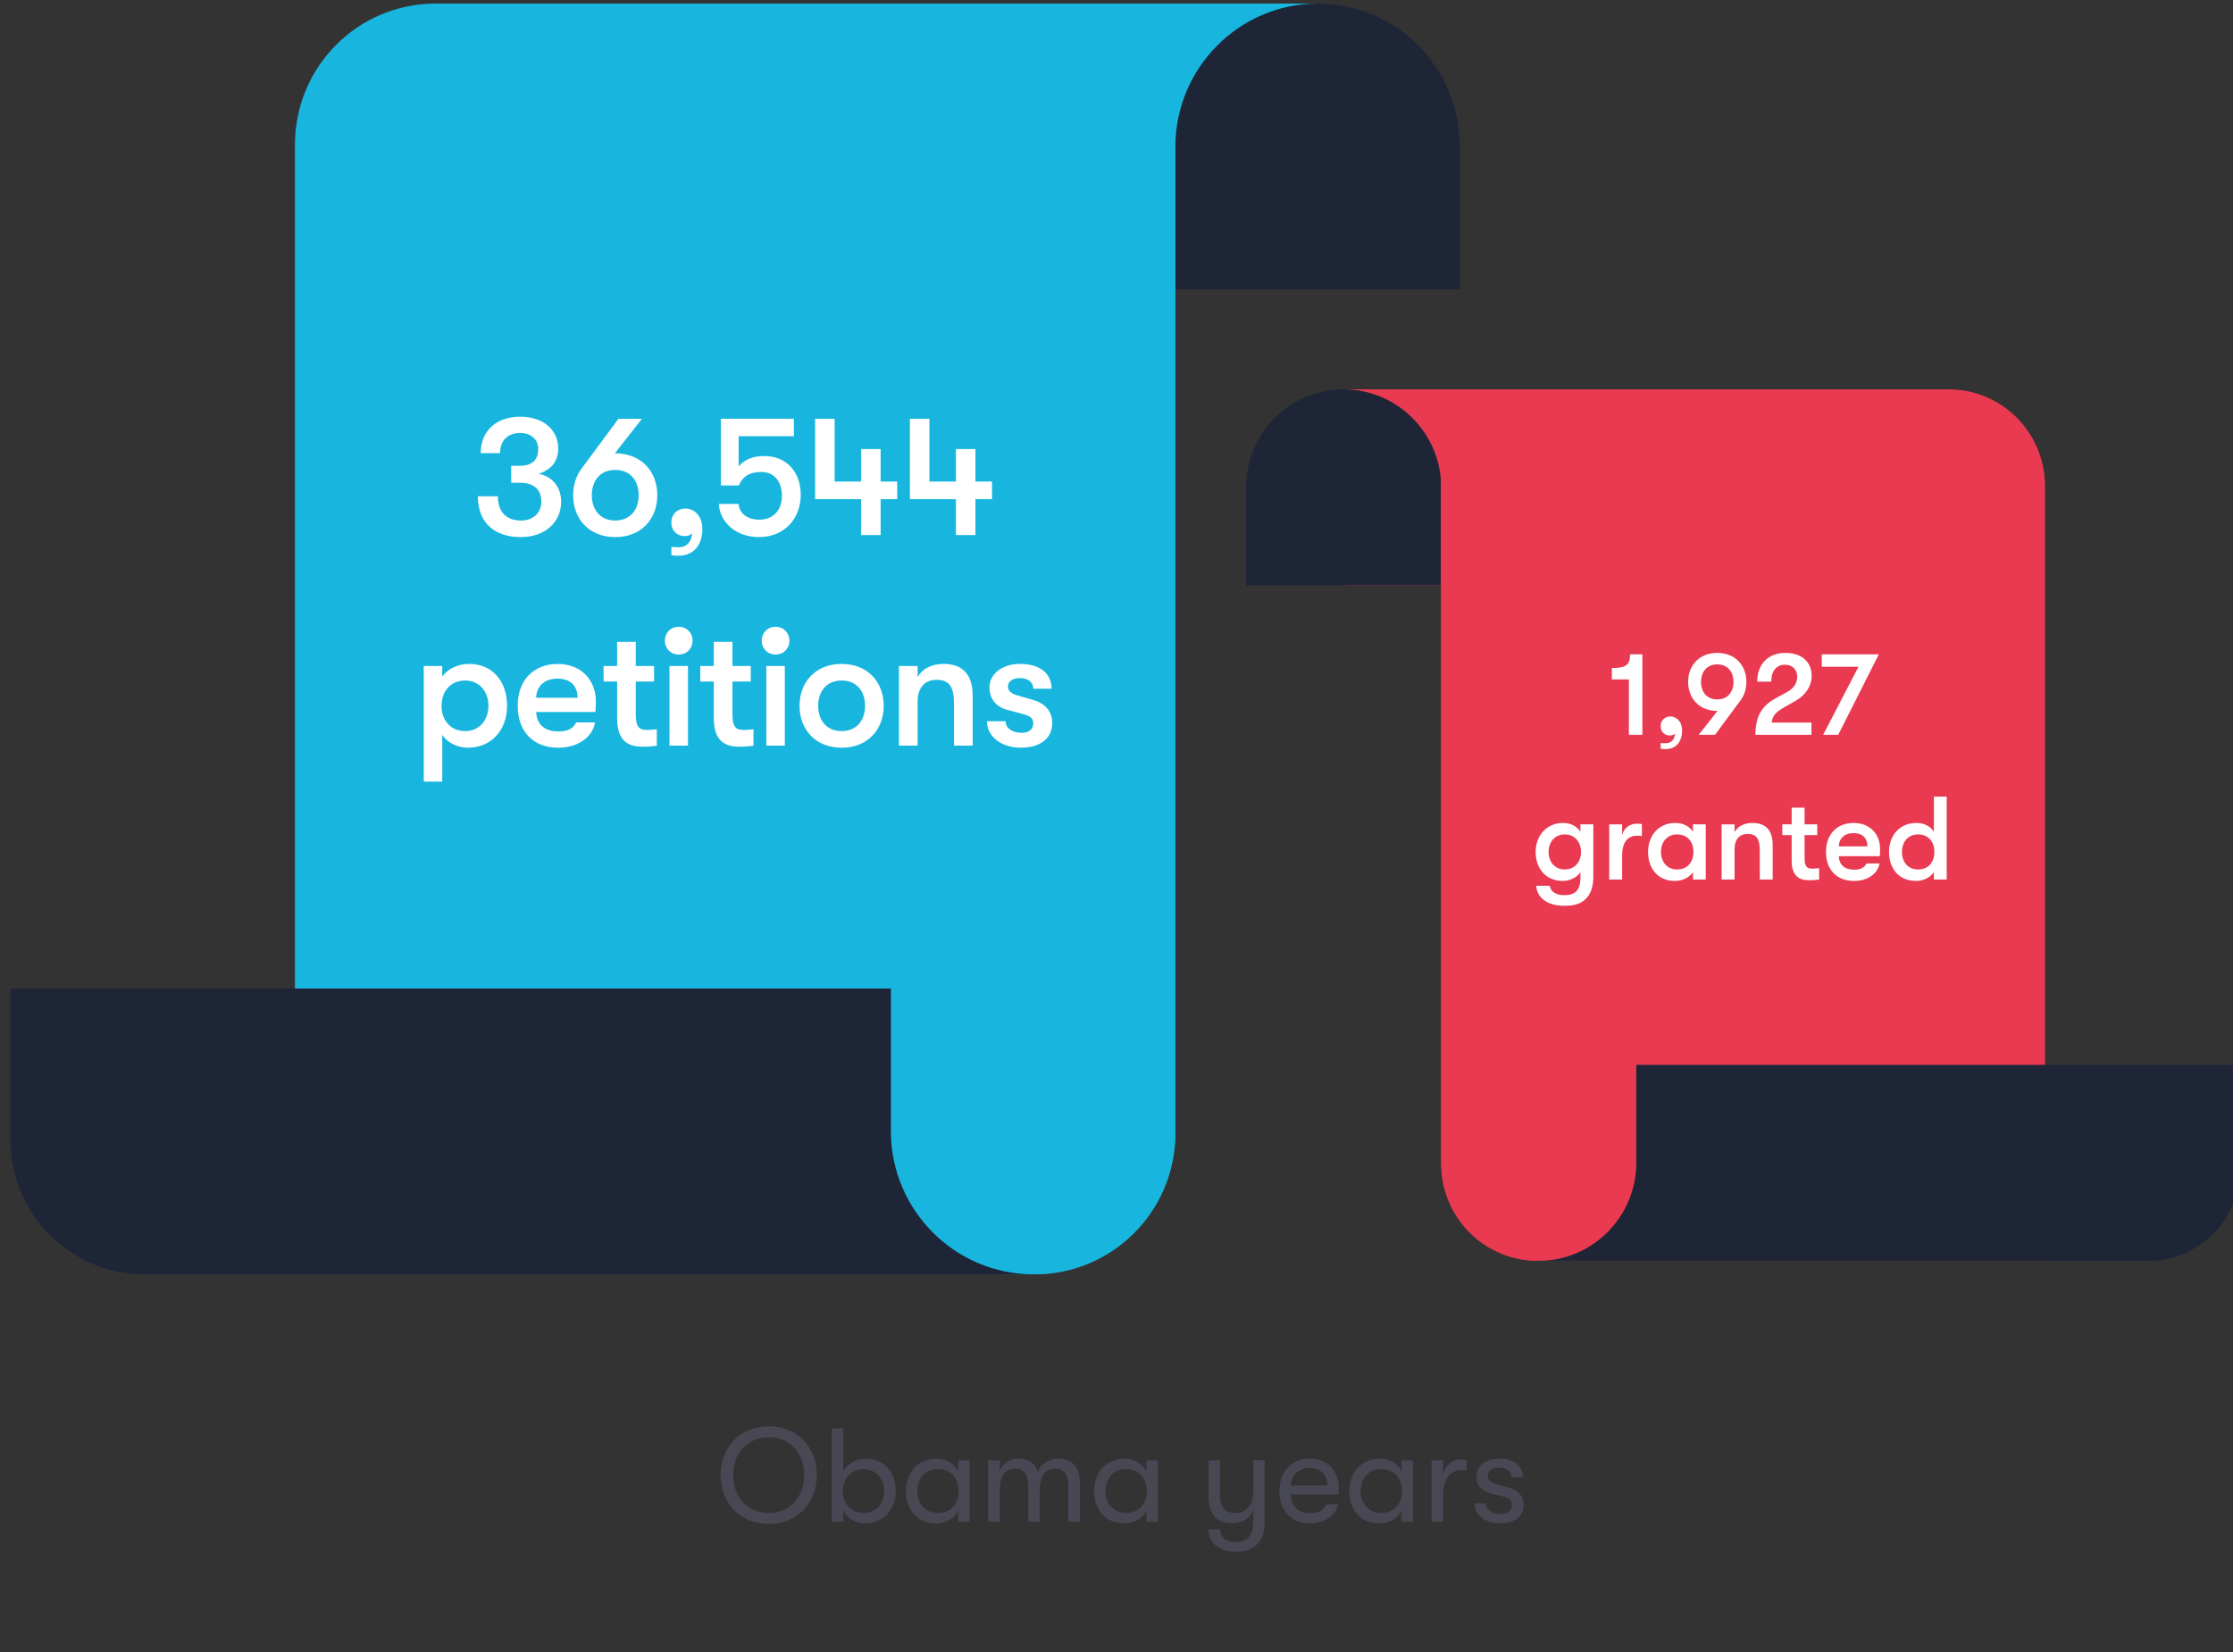 <?xml version="1.0" encoding="UTF-8"?> <!-- Generator: Adobe Illustrator 23.0.2, SVG Export Plug-In . SVG Version: 6.00 Build 0) --> <svg xmlns="http://www.w3.org/2000/svg" xmlns:xlink="http://www.w3.org/1999/xlink" id="Layer_1" x="0px" y="0px" viewBox="0 0 200 148" style="enable-background:new 0 0 200 148;" xml:space="preserve"><rect x="0" y="0" width="200" height="148" fill="#333333" stroke="none"/> <style type="text/css"> .st0{fill:#484754;} .st1{clip-path:url(#SVGID_2_);fill:#18B6DF;} .st2{clip-path:url(#SVGID_2_);fill:#1E2537;} .st3{clip-path:url(#SVGID_2_);fill:#E93A51;} .st4{fill:#FFFFFF;} .st5{clip-path:url(#SVGID_4_);fill:#ED7128;} .st6{fill:#1E2537;} .st7{clip-path:url(#SVGID_6_);fill:#DE4A19;} .st8{fill:#DEE3EB;} .st9{clip-path:url(#SVGID_8_);fill:#DEE3EB;} .st10{clip-path:url(#SVGID_8_);fill:none;stroke:#ED7128;stroke-width:25.387;stroke-miterlimit:10;} .st11{fill:#DE4A19;} .st12{clip-path:url(#SVGID_10_);fill:#1E2537;} .st13{clip-path:url(#SVGID_10_);fill:#DE4A19;} .st14{clip-path:url(#SVGID_12_);fill:none;stroke:#ED7128;stroke-width:25.387;stroke-miterlimit:10;} .st15{clip-path:url(#SVGID_14_);fill:#1E2537;} .st16{clip-path:url(#SVGID_14_);fill:#ED7128;} .st17{clip-path:url(#SVGID_14_);fill:#DE4A19;} .st18{clip-path:url(#SVGID_14_);fill:none;stroke:#ED7128;stroke-width:25.387;stroke-miterlimit:10;} .st19{clip-path:url(#SVGID_16_);fill:#18B6DF;} .st20{clip-path:url(#SVGID_16_);fill:#1E2537;} .st21{clip-path:url(#SVGID_18_);fill:#FFFFFF;} .st22{clip-path:url(#SVGID_18_);fill:#DEE3EB;} .st23{clip-path:url(#SVGID_18_);fill:#18B6DF;} .st24{clip-path:url(#SVGID_18_);fill:#0082AF;} .st25{clip-path:url(#SVGID_18_);fill:#1E2537;} .st26{fill:#0082AF;} .st27{clip-path:url(#SVGID_20_);fill:#ED7128;} .st28{clip-path:url(#SVGID_20_);fill:#DE4A19;} .st29{clip-path:url(#SVGID_20_);fill:none;stroke:#DE4A19;stroke-width:35.549;stroke-miterlimit:10;} .st30{clip-path:url(#SVGID_22_);fill:#1E2537;} .st31{clip-path:url(#SVGID_24_);fill:#1E2537;} .st32{clip-path:url(#SVGID_26_);fill:#1E2537;} .st33{fill:#E93A51;} .st34{fill:#2C9F5B;} .st35{fill:#18B6DF;} </style> <g> <g> <path class="st0" d="M64.54,132.151c0-2.354,1.613-4.373,4.313-4.373s4.313,2.02,4.313,4.373 s-1.613,4.373-4.313,4.373S64.54,134.504,64.54,132.151z M72.019,132.151 c0.012-1.828-1.147-3.393-3.166-3.393c-2.031,0-3.19,1.565-3.178,3.393 c-0.012,1.828,1.147,3.393,3.178,3.393C70.872,135.544,72.031,133.979,72.019,132.151z"></path> <path class="st0" d="M80.229,133.584c0,1.685-1.135,2.892-2.724,2.892c-0.848,0-1.613-0.43-1.972-1.111 v0.968h-1.027v-8.363h1.027v3.835c0.359-0.693,1.147-1.123,2.031-1.123 C79.142,130.681,80.229,131.864,80.229,133.584z M79.19,133.584c0-1.147-0.765-1.971-1.828-1.971 c-1.099,0-1.875,0.812-1.875,1.971c0,1.147,0.776,1.959,1.875,1.959 C78.425,135.544,79.19,134.731,79.19,133.584z"></path> <path class="st0" d="M81.139,133.584c0-1.625,1.04-2.903,2.748-2.903c0.872,0,1.589,0.442,1.936,1.123 v-0.979h1.027v5.508h-1.027v-0.968c-0.347,0.681-1.135,1.111-1.959,1.111 C82.107,136.476,81.139,135.209,81.139,133.584z M85.87,133.584c0-1.063-0.657-1.971-1.864-1.971 c-1.135,0-1.84,0.836-1.84,1.971c0,1.123,0.705,1.959,1.84,1.959 C85.213,135.544,85.87,134.648,85.87,133.584z"></path> <path class="st0" d="M88.513,130.825h1.04v1.003c0.203-0.597,0.765-1.147,1.649-1.147 c0.968,0,1.553,0.454,1.756,1.183c0.239-0.657,0.92-1.183,1.78-1.183 c1.481,0,1.983,0.956,1.983,2.163v3.489h-1.04v-3.286c0-1.04-0.454-1.47-1.194-1.47 c-0.812,0-1.35,0.55-1.35,1.888v2.868h-1.04v-3.202c0-1.195-0.514-1.553-1.183-1.553 c-0.848,0-1.362,0.598-1.362,1.888v2.868H88.513V130.825z"></path> <path class="st0" d="M97.99,133.584c0-1.625,1.04-2.903,2.748-2.903c0.872,0,1.589,0.442,1.936,1.123 v-0.979h1.027v5.508h-1.027v-0.968c-0.347,0.681-1.135,1.111-1.959,1.111 C98.958,136.476,97.99,135.209,97.99,133.584z M102.721,133.584c0-1.063-0.657-1.971-1.864-1.971 c-1.135,0-1.84,0.836-1.84,1.971c0,1.123,0.705,1.959,1.84,1.959 C102.064,135.544,102.721,134.648,102.721,133.584z"></path> <path class="st0" d="M113.274,130.825v5.615c0,0.872-0.263,1.542-0.741,1.983 c-0.442,0.382-1.051,0.597-1.804,0.597c-0.789,0-1.434-0.203-1.864-0.573 c-0.394-0.334-0.609-0.812-0.621-1.422h1.04c0.047,0.669,0.406,1.123,1.434,1.123 c0.932,0,1.529-0.525,1.529-1.78v-1.027c-0.323,0.669-0.98,1.123-1.912,1.123 c-1.434,0-2.091-0.956-2.091-2.354v-3.286h1.027v3.07c0,0.98,0.323,1.649,1.41,1.649 c1.063,0,1.565-0.896,1.565-1.888v-2.832H113.274z"></path> <path class="st0" d="M119.883,133.883h-4.265c0.024,1.063,0.681,1.685,1.732,1.685 c0.729,0,1.23-0.287,1.458-0.812h1.04c-0.191,1.016-1.207,1.721-2.497,1.721 c-1.696,0-2.76-1.123-2.76-2.903c0-1.745,1.075-2.892,2.712-2.892c1.553,0,2.604,1.075,2.604,2.593 C119.907,133.477,119.907,133.632,119.883,133.883z M118.892,133.083c0-0.968-0.598-1.565-1.601-1.565 c-1.004,0-1.625,0.633-1.673,1.565H118.892z"></path> <path class="st0" d="M120.841,133.584c0-1.625,1.04-2.903,2.748-2.903c0.872,0,1.589,0.442,1.936,1.123 v-0.979h1.027v5.508h-1.027v-0.968c-0.347,0.681-1.135,1.111-1.959,1.111 C121.809,136.476,120.841,135.209,120.841,133.584z M125.572,133.584c0-1.063-0.657-1.971-1.864-1.971 c-1.135,0-1.84,0.836-1.84,1.971c0,1.123,0.705,1.959,1.84,1.959 C124.915,135.544,125.572,134.648,125.572,133.584z"></path> <path class="st0" d="M128.214,130.825h1.04v1.254c0.215-0.932,0.92-1.338,1.613-1.338 c0.191,0,0.371,0.012,0.502,0.048v0.956c-0.179-0.036-0.323-0.036-0.514-0.036 c-1.087,0-1.601,0.991-1.601,2.222v2.401h-1.04V130.825z"></path> <path class="st0" d="M132.062,134.684h1.027c0,0.538,0.502,0.956,1.314,0.956 c0.609,0,1.016-0.299,1.016-0.789c0-0.371-0.167-0.622-0.825-0.789l-1.123-0.287 c-0.812-0.227-1.243-0.753-1.243-1.518c0-0.932,0.86-1.577,2.055-1.577 c1.314,0,2.115,0.633,2.115,1.661h-1.016c0-0.525-0.418-0.86-1.135-0.86 c-0.574,0-0.992,0.274-0.992,0.729c0,0.347,0.203,0.598,0.8,0.765l1.135,0.311 c0.812,0.227,1.278,0.765,1.278,1.529c0,1.052-0.825,1.661-2.127,1.661 C132.994,136.476,132.062,135.699,132.062,134.684z"></path> </g> <g> <defs> <rect id="SVGID_1_" x="-11" y="0.321" width="223" height="147.871"></rect> </defs> <clipPath id="SVGID_2_"> <use xlink:href="#SVGID_1_" style="overflow:visible;"></use> </clipPath> <path class="st1" d="M34.926,13.901v-1.559c0-6.611,5.384-12.021,11.965-12.021h71.127v25.601H46.891 C40.31,25.923,34.926,20.513,34.926,13.901"></path> <path class="st2" d="M105.277,25.923V13.122c0-7.041,5.734-12.801,12.741-12.801 c7.036,0,12.74,5.731,12.74,12.801v12.801H105.277z"></path> <path class="st1" d="M92.696,114.163H26.418V12.962c0-6.982,5.632-12.641,12.581-12.641h66.278v101.202 C105.277,108.504,99.645,114.163,92.696,114.163"></path> <path class="st2" d="M92.721,88.561v25.602H12.885c-6.572,0-11.95-5.404-11.95-12.006V88.561H92.721z"></path> <path class="st1" d="M92.536,114.163L92.536,114.163c-7.008,0-12.741-5.761-12.741-12.801V5.783 c0-3.004,2.447-5.462,5.437-5.462h14.609c2.989,0,5.437,2.458,5.437,5.462v95.578 C105.277,108.402,99.543,114.163,92.536,114.163"></path> <path class="st3" d="M177.329,44.195v-1.07c0-4.534-3.693-8.243-8.206-8.243h-48.779V52.44h48.779 C173.636,52.44,177.329,48.73,177.329,44.195"></path> <path class="st2" d="M129.082,52.44v-8.779c0-4.828-3.932-8.779-8.737-8.779 c-4.827,0-8.739,3.93-8.739,8.779v8.779H129.082z"></path> <path class="st3" d="M137.71,112.955h45.454V43.551c0-4.789-3.862-8.669-8.627-8.669h-45.455v69.404 C129.082,109.074,132.945,112.955,137.71,112.955"></path> <path class="st2" d="M137.692,95.397v17.558h54.752c4.507,0,8.196-3.705,8.196-8.234v-9.324H137.692z"></path> <path class="st3" d="M137.819,112.955L137.819,112.955c4.806,0,8.737-3.95,8.737-8.779V38.628 c0-2.061-1.677-3.746-3.727-3.746h-10.019c-2.051,0-3.729,1.685-3.729,3.746v65.548 C129.082,109.005,133.014,112.955,137.819,112.955"></path> </g> <g> <path class="st4" d="M42.798,44.458h1.792c0,1.394,0.75,2.175,2.068,2.175 c1.087,0,1.823-0.674,1.823-1.67c0-1.133-0.659-1.716-1.961-1.716h-0.735v-1.517h0.751 c1.118,0,1.669-0.505,1.669-1.532c0-0.828-0.659-1.41-1.608-1.41 c-1.118,0-1.808,0.674-1.808,1.808h-1.731c0-1.991,1.379-3.263,3.539-3.263 c2.038,0,3.401,1.149,3.401,2.865c0,1.103-0.613,1.884-1.762,2.252 c1.226,0.214,2.022,1.195,2.022,2.497c0,1.869-1.486,3.171-3.6,3.171 C44.223,48.119,42.798,46.771,42.798,44.458z"></path> <path class="st4" d="M58.872,44.366c0,2.099-1.409,3.753-3.769,3.753s-3.769-1.654-3.769-3.753 c0-0.919,0.276-1.762,0.781-2.421l3.278-4.427h2.099l-2.42,3.095h0.03 C57.463,40.613,58.872,42.267,58.872,44.366z M57.203,44.366c0-1.302-0.751-2.268-2.099-2.268 s-2.099,0.965-2.099,2.268c0,1.302,0.75,2.267,2.099,2.267S57.203,45.668,57.203,44.366z"></path> <path class="st4" d="M60.132,49.743v-0.75c0.23,0.031,0.337,0.031,0.674,0.031 c0.383,0,0.674-0.138,0.858-0.368c0.199-0.23,0.307-0.552,0.337-0.889 c-0.168,0.199-0.444,0.26-0.689,0.26c-0.643,0-1.18-0.459-1.18-1.21 c0-0.751,0.537-1.256,1.272-1.256c0.643,0,1.501,0.505,1.501,1.854s-0.72,2.375-2.175,2.375 C60.53,49.789,60.285,49.774,60.132,49.743z"></path> <path class="st4" d="M64.378,45.147h1.777c0.061,0.919,0.873,1.409,1.838,1.409 c1.287,0,2.038-0.858,2.038-2.145c0-1.287-0.705-2.129-1.838-2.129c-0.996,0-1.639,0.337-2.022,1.21 h-1.608v-5.975h6.542v1.562h-4.948v2.696c0.582-0.674,1.425-0.919,2.283-0.919 c2.007,0,3.278,1.409,3.278,3.493s-1.44,3.769-3.753,3.769C66.017,48.119,64.5,46.894,64.378,45.147 z"></path> <path class="st4" d="M80.36,44.718h-1.486v3.217h-1.747v-3.217h-4.121v-7.2h1.746v5.623h2.375v-2.911 h1.747v2.911h1.486V44.718z"></path> <path class="st4" d="M88.851,44.718h-1.486v3.217h-1.747v-3.217h-4.121v-7.2h1.747v5.623h2.375v-2.911 h1.747v2.911h1.486V44.718z"></path> </g> <g> <path class="st4" d="M45.416,63.233c0,2.206-1.44,3.753-3.508,3.753c-0.95,0-1.854-0.46-2.298-1.149 v4.183h-1.655V59.663h1.655v0.965c0.444-0.689,1.394-1.149,2.405-1.149 C44.052,59.479,45.416,60.98,45.416,63.233z M43.746,63.233c0-1.333-0.858-2.268-2.083-2.268 c-1.256,0-2.114,0.919-2.114,2.268S40.406,65.5,41.662,65.5C42.888,65.5,43.746,64.565,43.746,63.233z"></path> <path class="st4" d="M53.324,63.784h-5.3c0.046,1.134,0.781,1.747,1.991,1.747 c0.828,0,1.318-0.26,1.593-0.812h1.686c-0.215,1.333-1.563,2.268-3.279,2.268 c-2.252,0-3.646-1.44-3.646-3.753c0-2.283,1.41-3.753,3.585-3.753c2.038,0,3.416,1.379,3.416,3.386 C53.37,63.156,53.355,63.386,53.324,63.784z M51.731,62.513c-0.015-1.103-0.659-1.716-1.808-1.716 c-1.18,0-1.884,0.705-1.899,1.716H51.731z"></path> <path class="st4" d="M58.827,65.332v1.471c-0.26,0.046-0.75,0.092-1.241,0.092 c-0.812,0-2.313-0.107-2.313-2.512v-3.325H54.062v-1.394h1.21v-2.16h1.67v2.16h1.639v1.394 h-1.639v2.941c0,1.241,0.383,1.394,1.042,1.394C58.245,65.393,58.659,65.362,58.827,65.332z"></path> <path class="st4" d="M59.549,57.396c0-0.689,0.505-1.241,1.241-1.241s1.241,0.552,1.241,1.241 s-0.506,1.241-1.241,1.241S59.549,58.085,59.549,57.396z M59.963,59.663h1.655v7.139h-1.655V59.663z"></path> <path class="st4" d="M67.486,65.332v1.471c-0.26,0.046-0.75,0.092-1.241,0.092 c-0.812,0-2.313-0.107-2.313-2.512v-3.325h-1.21v-1.394h1.21v-2.16h1.67v2.16h1.639v1.394 h-1.639v2.941c0,1.241,0.383,1.394,1.042,1.394C66.904,65.393,67.318,65.362,67.486,65.332z"></path> <path class="st4" d="M68.224,57.396c0-0.689,0.506-1.241,1.241-1.241s1.241,0.552,1.241,1.241 s-0.505,1.241-1.241,1.241S68.224,58.085,68.224,57.396z M68.637,59.663h1.655v7.139h-1.655V59.663z"></path> <path class="st4" d="M71.611,63.233c0-2.099,1.41-3.753,3.769-3.753c2.359,0,3.769,1.654,3.769,3.753 c0,2.099-1.41,3.753-3.769,3.753C73.021,66.986,71.611,65.332,71.611,63.233z M77.479,63.233 c0-1.302-0.751-2.268-2.099-2.268s-2.099,0.965-2.099,2.268S74.031,65.5,75.379,65.5 S77.479,64.535,77.479,63.233z"></path> <path class="st4" d="M80.515,59.663h1.67v0.996c0.444-0.766,1.271-1.18,2.329-1.18 c1.716,0,2.604,0.965,2.604,2.834v4.489h-1.67v-3.723c0-1.517-0.398-2.175-1.562-2.175 c-1.088,0-1.701,0.72-1.701,1.976v3.922h-1.67V59.663z"></path> <path class="st4" d="M88.393,64.611h1.67c0,0.613,0.598,1.042,1.456,1.042 c0.628,0,1.026-0.337,1.026-0.843c0-0.398-0.168-0.644-0.935-0.842l-1.425-0.383 c-0.996-0.275-1.562-0.996-1.562-2.007c0-1.21,1.149-2.099,2.742-2.099 c1.747,0,2.819,0.842,2.819,2.221h-1.639c0-0.597-0.46-0.95-1.241-0.95 c-0.597,0-1.026,0.306-1.026,0.735c0,0.383,0.23,0.644,0.889,0.827l1.425,0.414 c1.011,0.291,1.654,1.026,1.654,2.038c0,1.394-1.087,2.222-2.819,2.222 C89.68,66.986,88.393,65.975,88.393,64.611z"></path> </g> <g> <path class="st4" d="M145.893,60.868h-1.527v-1.018c1.347,0,1.633-0.339,1.633-1.23h1.103v7.211h-1.209 V60.868z"></path> <path class="st4" d="M148.737,67.082V66.562c0.159,0.021,0.233,0.021,0.467,0.021 c0.265,0,0.466-0.095,0.594-0.254c0.138-0.159,0.212-0.382,0.233-0.615 c-0.117,0.138-0.308,0.18-0.478,0.18c-0.445,0-0.816-0.318-0.816-0.837 c0-0.52,0.371-0.87,0.88-0.87c0.445,0,1.039,0.35,1.039,1.283c0,0.933-0.499,1.644-1.506,1.644 C149.013,67.114,148.843,67.103,148.737,67.082z"></path> <path class="st4" d="M155.875,62.766l-2.27,3.065h-1.453l1.675-2.142h-0.021 c-1.633,0-2.609-1.146-2.609-2.598c0-1.453,0.976-2.598,2.609-2.598s2.609,1.145,2.609,2.598 C156.417,61.727,156.226,62.31,155.875,62.766z M153.808,62.66c0.933,0,1.453-0.668,1.453-1.569 s-0.52-1.57-1.453-1.57s-1.453,0.668-1.453,1.57S152.875,62.66,153.808,62.66z"></path> <path class="st4" d="M159.007,62.575l1.061-0.583c0.594-0.329,0.901-0.785,0.901-1.368 c0-0.636-0.435-1.071-1.061-1.071c-0.806,0-1.262,0.541-1.262,1.516h-1.262 c0-1.569,0.986-2.577,2.524-2.577c1.453,0,2.354,0.795,2.354,2.068c0,0.88-0.52,1.697-1.41,2.206 l-1.04,0.594c-0.795,0.456-1.018,0.721-1.145,1.378h3.574v1.092h-5.016 C157.226,64.24,157.756,63.264,159.007,62.575z"></path> <path class="st4" d="M166.455,59.733h-3.288v-1.114h5.112l-3.638,7.211h-1.347L166.455,59.733z"></path> </g> <g> <path class="st4" d="M142.707,73.854v4.73c0,0.976-0.308,1.707-0.891,2.131 c-0.414,0.308-0.986,0.435-1.697,0.435c-0.658,0-1.283-0.138-1.739-0.446 c-0.467-0.318-0.764-0.795-0.785-1.347h1.209c0.095,0.509,0.509,0.838,1.304,0.838 c0.944,0,1.442-0.414,1.442-1.527v-0.541c-0.297,0.499-0.976,0.795-1.58,0.795 c-1.538,0-2.429-1.146-2.429-2.598c0-1.453,0.976-2.599,2.46-2.599 c0.657,0,1.251,0.297,1.548,0.795v-0.668H142.707z M141.604,76.325c0-0.849-0.52-1.57-1.463-1.57 c-0.87,0-1.442,0.668-1.442,1.57c0,0.901,0.573,1.569,1.442,1.569 C141.084,77.894,141.604,77.173,141.604,76.325z"></path> <path class="st4" d="M144.131,73.854h1.156v0.955c0.18-0.7,0.774-1.018,1.315-1.018 c0.18,0,0.329,0.01,0.456,0.042v1.06c-0.181-0.021-0.276-0.021-0.456-0.021 c-0.817,0-1.315,0.615-1.315,1.739v2.185h-1.156V73.854z"></path> <path class="st4" d="M147.611,76.325c0-1.453,0.923-2.599,2.46-2.599c0.657,0,1.251,0.297,1.559,0.795 v-0.668h1.145v4.942h-1.145v-0.668c-0.308,0.499-0.986,0.795-1.591,0.795 C148.449,78.923,147.611,77.777,147.611,76.325z M151.673,76.325c0-0.849-0.477-1.57-1.463-1.57 c-0.901,0-1.442,0.668-1.442,1.57c0,0.901,0.541,1.569,1.442,1.569 C151.196,77.894,151.673,77.173,151.673,76.325z"></path> <path class="st4" d="M154.2,73.854h1.156v0.689c0.308-0.53,0.88-0.817,1.612-0.817 c1.188,0,1.803,0.668,1.803,1.962v3.107h-1.156v-2.577c0-1.05-0.276-1.506-1.082-1.506 c-0.753,0-1.177,0.499-1.177,1.368v2.715h-1.156V73.854z"></path> <path class="st4" d="M162.931,77.777v1.018c-0.18,0.032-0.52,0.063-0.859,0.063 c-0.562,0-1.601-0.074-1.601-1.739v-2.301h-0.838v-0.965h0.838V72.358h1.156v1.495h1.135v0.965 h-1.135v2.036c0,0.859,0.265,0.965,0.721,0.965C162.528,77.82,162.814,77.798,162.931,77.777z"></path> <path class="st4" d="M168.362,76.706h-3.669c0.032,0.785,0.541,1.209,1.378,1.209 c0.573,0,0.912-0.18,1.103-0.562h1.167c-0.148,0.923-1.082,1.57-2.27,1.57 c-1.559,0-2.524-0.997-2.524-2.598c0-1.581,0.976-2.599,2.481-2.599 c1.411,0,2.365,0.955,2.365,2.344C168.395,76.271,168.384,76.431,168.362,76.706z M167.26,75.826 c-0.011-0.764-0.456-1.188-1.251-1.188c-0.816,0-1.304,0.488-1.315,1.188H167.26z"></path> <path class="st4" d="M174.357,71.372v7.423h-1.145v-0.668c-0.308,0.499-0.986,0.795-1.591,0.795 c-1.591,0-2.429-1.146-2.429-2.598c0-1.453,0.923-2.599,2.46-2.599 c0.657,0,1.251,0.297,1.559,0.795v-3.149H174.357z M173.254,76.325c0-0.849-0.477-1.57-1.463-1.57 c-0.901,0-1.442,0.668-1.442,1.57c0,0.901,0.541,1.569,1.442,1.569 C172.777,77.894,173.254,77.173,173.254,76.325z"></path> </g> </g> </svg> 